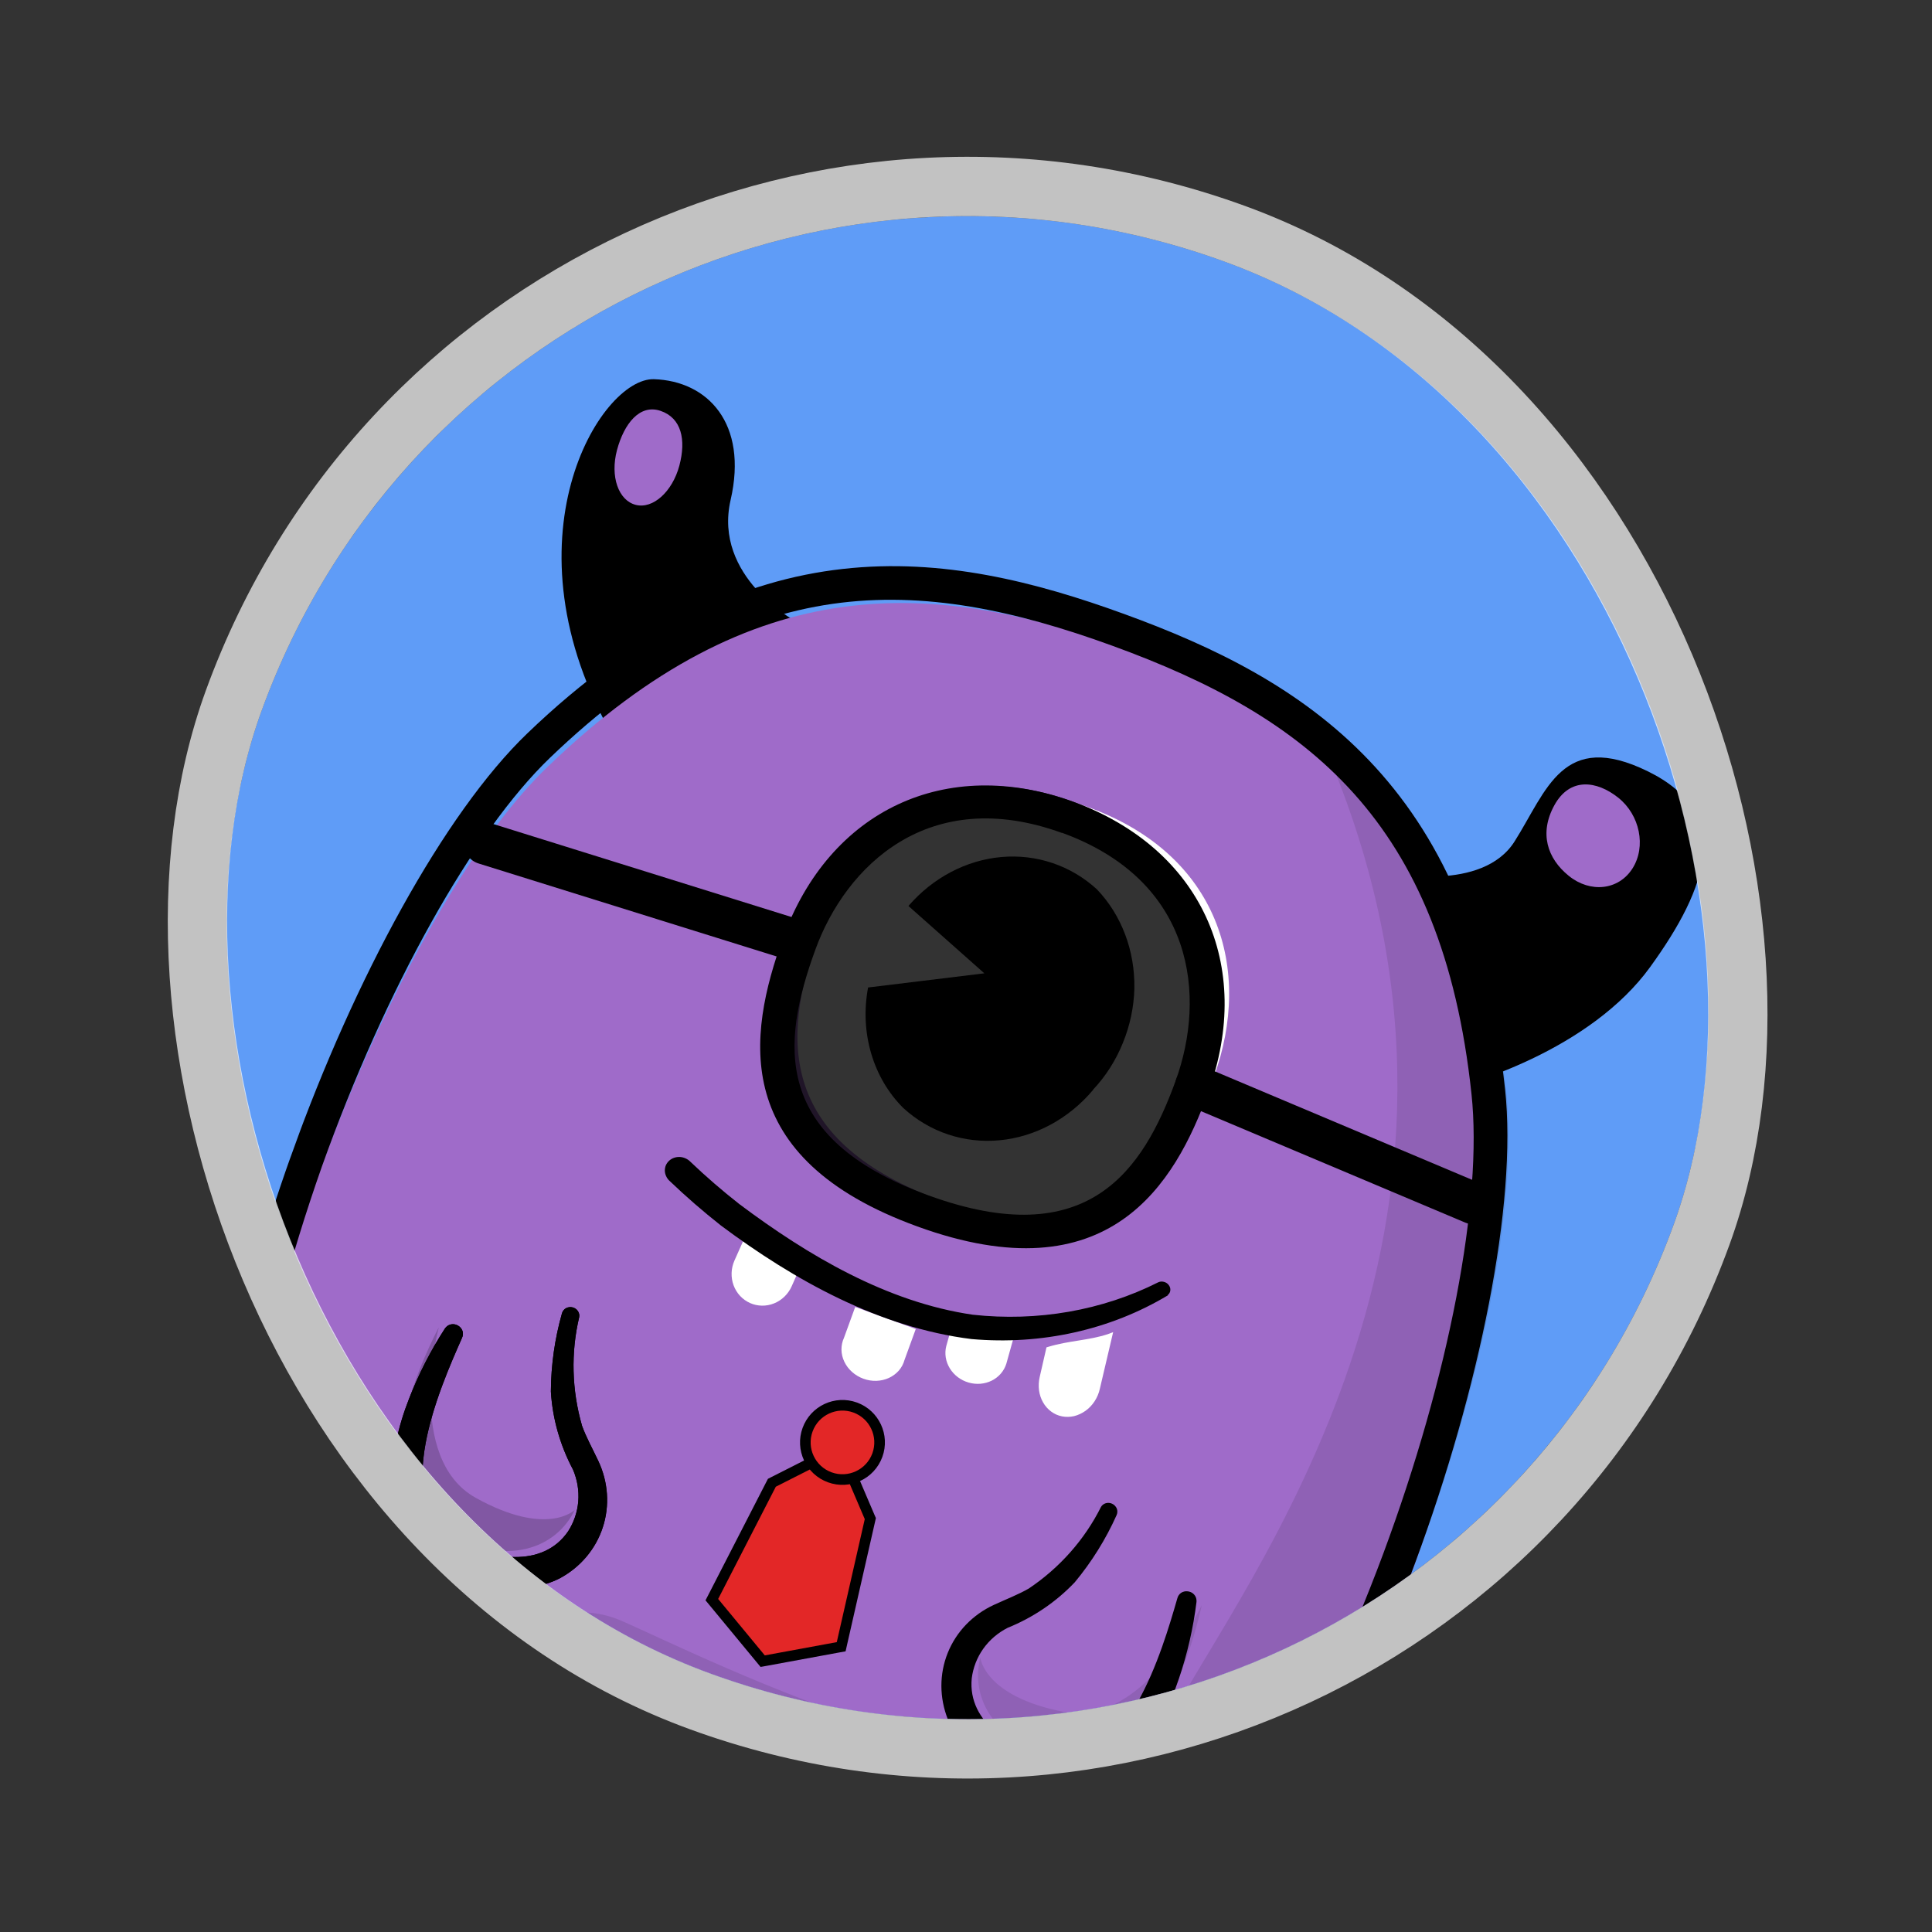<svg width="81" height="81" viewBox="0 0 81 81" fill="none" xmlns="http://www.w3.org/2000/svg">
<rect x="0" y="0" width="81" height="81" fill="#333333" stroke="none"/>
<g clip-path="url(#clip0_3904_45405)">
<rect x="21.742" y="0.195" width="63" height="63" rx="31.5" transform="rotate(20 21.742 0.195)" fill="#5F9CF7"/>
<ellipse cx="27.627" cy="79.222" rx="17.192" ry="2.047" transform="rotate(20 27.627 79.222)" fill="black" fill-opacity="0.2"/>
<g clip-path="url(#clip1_3904_45405)">
<path d="M58.326 36.597C58.326 36.597 62.145 37.415 63.497 35.281C64.85 33.147 65.511 30.583 69.094 32.342C72.678 34.101 71.625 37.173 69.18 40.548C66.734 43.923 61.712 45.61 59.23 46.004" fill="black"/>
<path d="M65.771 36.72C66.674 37.45 67.86 37.327 68.443 36.41C69.025 35.494 68.754 34.169 67.849 33.446C66.943 32.724 65.82 32.58 65.171 33.754C64.522 34.928 64.868 35.99 65.771 36.72Z" fill="#9F6BC9"/>
<path d="M33.339 26.034C33.339 26.034 29.891 24.181 30.631 20.962C31.372 17.742 29.66 15.969 27.418 15.898C25.176 15.827 20.948 22.645 25.727 30.925L33.339 26.034Z" fill="black"/>
<path fill-rule="evenodd" clip-rule="evenodd" d="M43.121 84.834C40.427 83.853 39.378 81.275 39.331 77.964C36.033 77.612 32.798 76.836 29.703 75.654C26.572 74.571 23.594 73.085 20.841 71.234C18.675 73.74 16.222 75.043 13.518 74.059C7.937 72.028 9.442 60.151 13.364 49.224C15.687 42.843 18.834 36.78 21.917 33.249C22.277 32.839 22.633 32.46 22.989 32.122C31.631 23.804 39.126 24.268 47.343 27.259C55.56 30.25 61.548 34.655 62.816 46.618C64.085 58.581 52.344 88.183 43.101 84.819" fill="#9F6BC9"/>
<path opacity="0.1" fill-rule="evenodd" clip-rule="evenodd" d="M43.488 83.528C40.767 82.537 39.696 79.968 39.629 76.673C36.303 76.305 33.038 75.515 29.912 74.322C26.564 73.075 23.381 71.422 20.434 69.4C20.434 69.4 23.007 66.654 26.024 67.94C29.041 69.226 45.824 77.827 49.361 71.514C52.899 65.201 64.373 49.975 54.961 30.034C59.259 33.174 62.245 37.759 63.137 45.64C64.499 57.481 52.815 86.922 43.479 83.524" fill="black"/>
<path opacity="0.1" fill-rule="evenodd" clip-rule="evenodd" d="M24.096 63.305C23.355 64.848 21.318 65.806 18.383 64.195C15.223 62.461 17.506 57.372 18.395 55.651C18.395 55.651 16.96 61.143 19.95 62.8C22.941 64.458 24.096 63.305 24.096 63.305Z" fill="black"/>
<path opacity="0.1" fill-rule="evenodd" clip-rule="evenodd" d="M24.096 63.305C23.355 64.848 21.318 65.806 18.383 64.195C15.223 62.461 17.506 57.372 18.395 55.651C18.395 55.651 16.96 61.143 19.95 62.8C22.941 64.458 24.096 63.305 24.096 63.305Z" fill="black"/>
<path opacity="0.1" fill-rule="evenodd" clip-rule="evenodd" d="M41.1 69.493C40.675 71.151 41.62 73.195 44.904 73.847C48.439 74.55 49.962 69.184 50.386 67.295C50.386 67.295 47.956 72.424 44.599 71.771C41.244 71.119 41.1 69.493 41.1 69.493Z" fill="black"/>
<path d="M39.152 76.403C39.281 76.454 39.393 76.54 39.475 76.654C39.554 76.768 39.6 76.903 39.609 77.044C39.661 80.431 40.751 82.465 42.944 83.263C44.441 83.808 46.123 83.338 47.938 81.902C51.353 79.173 55.118 72.87 57.998 65.126C60.758 57.694 62.17 50.312 61.693 45.867C60.469 34.365 54.788 30.041 46.641 27.075C38.494 24.11 31.376 23.783 23.058 31.771C19.828 34.871 16.168 41.435 13.498 48.9C10.756 56.694 9.578 63.89 10.457 68.23C10.908 70.521 11.911 71.935 13.402 72.478C15.595 73.276 17.743 72.424 19.957 69.862C20.073 69.728 20.233 69.643 20.406 69.625C20.576 69.601 20.748 69.645 20.885 69.747C23.581 71.563 26.494 73.025 29.558 74.101C32.596 75.258 35.771 76.022 39.007 76.373C39.066 76.379 39.125 76.393 39.181 76.414M42.488 84.605C39.882 83.657 38.457 81.345 38.259 77.719C35.116 77.32 32.033 76.554 29.072 75.436C26.083 74.388 23.227 72.993 20.56 71.278C18.078 73.927 15.507 74.785 12.894 73.834C10.916 73.114 9.628 71.326 9.076 68.521C7.079 58.475 15.139 37.437 22.105 30.75C31.47 21.75 39.669 23.026 47.14 25.745C54.611 28.464 61.715 32.758 63.101 45.671C64.132 55.268 56.789 76.568 48.796 82.978C46.586 84.778 44.45 85.32 42.472 84.6L42.488 84.605Z" fill="black"/>
<path d="M19.366 56.103C18.433 58.206 16.342 62.971 19.047 64.521C20.537 65.404 22.748 65.765 23.817 64.204C24.061 63.826 24.207 63.395 24.244 62.946C24.28 62.496 24.205 62.041 24.025 61.618C23.481 60.593 23.164 59.477 23.096 58.342C23.102 57.227 23.259 56.123 23.562 55.057C23.588 54.967 23.649 54.89 23.733 54.844C23.819 54.799 23.92 54.789 24.015 54.814C24.104 54.839 24.181 54.894 24.23 54.969C24.279 55.044 24.299 55.132 24.284 55.217C23.929 56.71 23.97 58.279 24.403 59.78C24.573 60.25 24.835 60.723 25.083 61.247C25.502 62.135 25.569 63.128 25.272 64.036C24.975 64.945 24.335 65.704 23.474 66.169C21.873 66.988 19.944 66.459 18.407 65.653C15.756 64.208 16.269 60.87 17.151 58.639C17.551 57.608 18.056 56.621 18.658 55.691C18.688 55.65 18.725 55.614 18.767 55.584C18.832 55.54 18.91 55.517 18.991 55.517C19.072 55.518 19.152 55.542 19.22 55.587C19.306 55.641 19.369 55.723 19.396 55.817C19.421 55.909 19.412 56.006 19.37 56.09" fill="black"/>
<path d="M19.366 56.103C18.433 58.206 16.342 62.971 19.047 64.521C20.537 65.404 22.748 65.765 23.817 64.204C24.061 63.826 24.207 63.395 24.244 62.946C24.28 62.496 24.205 62.041 24.025 61.618C23.481 60.593 23.164 59.477 23.096 58.342C23.102 57.227 23.259 56.123 23.562 55.057C23.588 54.967 23.649 54.89 23.733 54.844C23.819 54.799 23.92 54.789 24.015 54.814C24.104 54.839 24.181 54.894 24.23 54.969C24.279 55.044 24.299 55.132 24.284 55.217C23.929 56.71 23.97 58.279 24.403 59.78C24.573 60.25 24.835 60.723 25.083 61.247C25.502 62.135 25.569 63.128 25.272 64.036C24.975 64.945 24.335 65.704 23.474 66.169C21.873 66.988 19.944 66.459 18.407 65.653C15.756 64.208 16.269 60.87 17.151 58.639C17.551 57.608 18.056 56.621 18.658 55.691C18.688 55.65 18.725 55.614 18.767 55.584C18.832 55.54 18.91 55.517 18.991 55.517C19.072 55.518 19.152 55.542 19.22 55.587C19.306 55.641 19.369 55.723 19.396 55.817C19.421 55.909 19.412 56.006 19.37 56.09" fill="black"/>
<path d="M49.358 67.019C48.72 69.229 47.259 74.223 44.191 73.672C42.482 73.391 40.556 72.246 40.741 70.364C40.797 69.917 40.962 69.493 41.223 69.125C41.484 68.758 41.834 68.457 42.244 68.248C43.319 67.813 44.279 67.161 45.061 66.337C45.773 65.478 46.362 64.532 46.815 63.52C46.853 63.434 46.856 63.336 46.822 63.247C46.785 63.158 46.714 63.085 46.624 63.043C46.541 63.005 46.446 62.998 46.36 63.023C46.275 63.049 46.203 63.104 46.16 63.178C45.472 64.551 44.432 65.726 43.135 66.598C42.703 66.848 42.198 67.042 41.672 67.284C40.78 67.695 40.09 68.413 39.734 69.299C39.377 70.186 39.38 71.18 39.741 72.089C40.44 73.746 42.258 74.58 43.954 74.951C46.913 75.548 48.666 72.661 49.424 70.385C49.78 69.338 50.028 68.258 50.164 67.158C50.168 67.108 50.163 67.056 50.15 67.006C50.128 66.931 50.083 66.862 50.021 66.811C49.959 66.759 49.882 66.727 49.801 66.718C49.701 66.704 49.6 66.726 49.519 66.78C49.44 66.835 49.385 66.915 49.362 67.006" fill="black"/>
<path fill-rule="evenodd" clip-rule="evenodd" d="M50.89 45.154C49.238 49.693 46.401 52.868 39.554 50.375C32.706 47.883 32.683 43.682 34.34 39.13C35.997 34.578 40.198 31.867 45.645 33.85C51.091 35.832 52.538 40.627 50.89 45.154Z" fill="white"/>
<path d="M44.524 34.922C38.944 32.891 35.463 36.299 34.183 39.818C32.753 43.747 32.337 47.718 38.929 50.118C45.634 52.558 47.926 49.059 49.288 45.316C50.573 41.784 50.095 36.942 44.526 34.915L44.524 34.922ZM38.455 51.418C30.598 48.558 31.327 43.446 32.83 39.318C34.778 33.963 39.657 31.67 44.999 33.615C50.342 35.56 52.599 40.457 50.653 45.805C49.266 49.616 46.516 54.352 38.455 51.418Z" fill="black"/>
<path fill-rule="evenodd" clip-rule="evenodd" d="M45.828 45.695C44.81 46.906 43.402 47.665 41.912 47.806C40.421 47.948 38.968 47.461 37.868 46.451C37.241 45.826 36.778 45.037 36.521 44.155C36.264 43.274 36.22 42.327 36.395 41.401L41.269 40.807L38.087 37.984C39.11 36.798 40.509 36.062 41.986 35.931C43.463 35.801 44.9 36.288 45.99 37.287C47.022 38.368 47.586 39.861 47.559 41.439C47.539 42.22 47.376 42.997 47.077 43.725C46.782 44.457 46.355 45.126 45.821 45.692" fill="black"/>
<path d="M28.482 19.524C28.192 20.607 27.381 21.351 26.655 21.167C25.928 20.983 25.573 19.975 25.868 18.869C26.164 17.762 26.821 16.928 27.695 17.226C28.57 17.524 28.773 18.43 28.482 19.524Z" fill="#9F6BC9"/>
<path d="M33.209 39.378L20.324 35.359" stroke="black" stroke-width="1.764" stroke-linecap="round"/>
<path d="M50.144 45.541L61.769 50.443" stroke="black" stroke-width="1.764" stroke-linecap="round"/>
<path opacity="0.8" fill-rule="evenodd" clip-rule="evenodd" d="M50.138 45.165C48.436 49.841 45.556 53.127 38.697 50.631C31.839 48.135 31.854 43.821 33.561 39.131C35.268 34.441 39.515 31.619 44.971 33.605C50.426 35.59 51.836 40.501 50.138 45.165Z" fill="black"/>
<path fill-rule="evenodd" clip-rule="evenodd" d="M46.669 55.851L46.441 55.937C45.631 56.202 44.813 56.205 43.954 56.465L43.874 56.489L43.589 57.735C43.548 57.919 43.539 58.107 43.562 58.29C43.586 58.472 43.644 58.645 43.732 58.797C43.819 58.95 43.935 59.081 44.072 59.181C44.208 59.282 44.362 59.35 44.527 59.382C44.693 59.414 44.865 59.41 45.035 59.371C45.204 59.328 45.368 59.251 45.516 59.145C45.663 59.039 45.792 58.903 45.894 58.745C45.996 58.588 46.07 58.412 46.111 58.228L46.669 55.851Z" fill="white"/>
<path fill-rule="evenodd" clip-rule="evenodd" d="M42.237 55.807C41.473 55.724 40.718 55.556 39.989 55.307L39.672 56.438C39.593 56.75 39.647 57.084 39.821 57.368C39.995 57.653 40.275 57.866 40.603 57.962C40.932 58.059 41.283 58.031 41.58 57.883C41.877 57.735 42.097 57.479 42.192 57.171L42.575 55.799C42.463 55.81 42.35 55.812 42.237 55.807Z" fill="white"/>
<path fill-rule="evenodd" clip-rule="evenodd" d="M38.394 55.719L37.922 57.016C37.877 57.18 37.797 57.331 37.685 57.461C37.571 57.59 37.429 57.696 37.267 57.771C37.105 57.845 36.927 57.886 36.743 57.892C36.559 57.898 36.374 57.868 36.2 57.804C36.024 57.74 35.862 57.643 35.724 57.521C35.586 57.398 35.475 57.252 35.399 57.091C35.322 56.93 35.281 56.758 35.279 56.585C35.277 56.414 35.312 56.246 35.383 56.092L35.855 54.795L38.394 55.719Z" fill="white"/>
<path fill-rule="evenodd" clip-rule="evenodd" d="M33.678 52.834L33.193 53.924C33.121 54.087 33.019 54.235 32.892 54.358C32.765 54.482 32.616 54.58 32.453 54.645C32.291 54.711 32.118 54.743 31.945 54.74C31.771 54.737 31.601 54.7 31.443 54.629C31.286 54.558 31.144 54.456 31.026 54.329C30.908 54.201 30.816 54.051 30.755 53.885C30.695 53.72 30.667 53.544 30.673 53.366C30.679 53.188 30.72 53.013 30.792 52.85L31.306 51.699L33.678 52.834Z" fill="white"/>
<path d="M48.968 54.305C46.553 55.755 43.662 56.399 40.732 56.141C36.857 55.657 33.308 53.679 30.231 51.385C29.477 50.791 28.753 50.162 28.063 49.502C28.003 49.445 27.956 49.377 27.925 49.303C27.891 49.23 27.874 49.152 27.873 49.074C27.874 48.996 27.889 48.92 27.919 48.849C27.951 48.78 27.997 48.717 28.054 48.664C28.111 48.611 28.18 48.57 28.256 48.543C28.332 48.516 28.414 48.503 28.497 48.506C28.581 48.51 28.663 48.53 28.74 48.565C28.816 48.598 28.885 48.645 28.942 48.704C29.596 49.328 30.282 49.921 31.001 50.485C33.873 52.638 37.186 54.596 40.783 55.12C43.502 55.418 46.213 54.943 48.564 53.759C48.637 53.726 48.721 53.721 48.801 53.743C48.883 53.764 48.954 53.812 49.002 53.879C49.052 53.944 49.075 54.023 49.066 54.101C49.058 54.178 49.019 54.248 48.956 54.297L48.968 54.305Z" fill="black"/>
<path d="M34.452 61.185L34.361 61.152L34.275 61.196L32.425 62.133L32.361 62.166L32.328 62.23L29.911 66.936L29.844 67.066L29.938 67.179L31.893 69.545L31.976 69.645L32.104 69.622L35.123 69.066L35.267 69.04L35.299 68.897L36.473 63.738L36.489 63.668L36.46 63.602L35.646 61.695L35.608 61.606L35.517 61.573L34.452 61.185Z" fill="#E32727" stroke="black" stroke-width="0.445"/>
<path d="M34.788 61.937C35.596 62.231 36.489 61.814 36.784 61.006C37.078 60.199 36.661 59.305 35.853 59.011C35.045 58.717 34.152 59.134 33.858 59.942C33.564 60.749 33.981 61.643 34.788 61.937Z" fill="#E32727" stroke="black" stroke-width="0.445"/>
</g>
</g>
<rect x="20.999" y="-1.398" width="65.487" height="65.487" rx="32.743" transform="rotate(20 20.999 -1.398)" stroke="white" stroke-opacity="0.7" stroke-width="2.487"/>
<defs>
<clipPath id="clip0_3904_45405">
<rect x="21.742" y="0.195" width="63" height="63" rx="31.5" transform="rotate(20 21.742 0.195)" fill="white"/>
</clipPath>
<clipPath id="clip1_3904_45405">
<rect width="51.482" height="59.761" fill="white" transform="translate(24.516 14.626) rotate(20)"/>
</clipPath>
</defs>
</svg>
